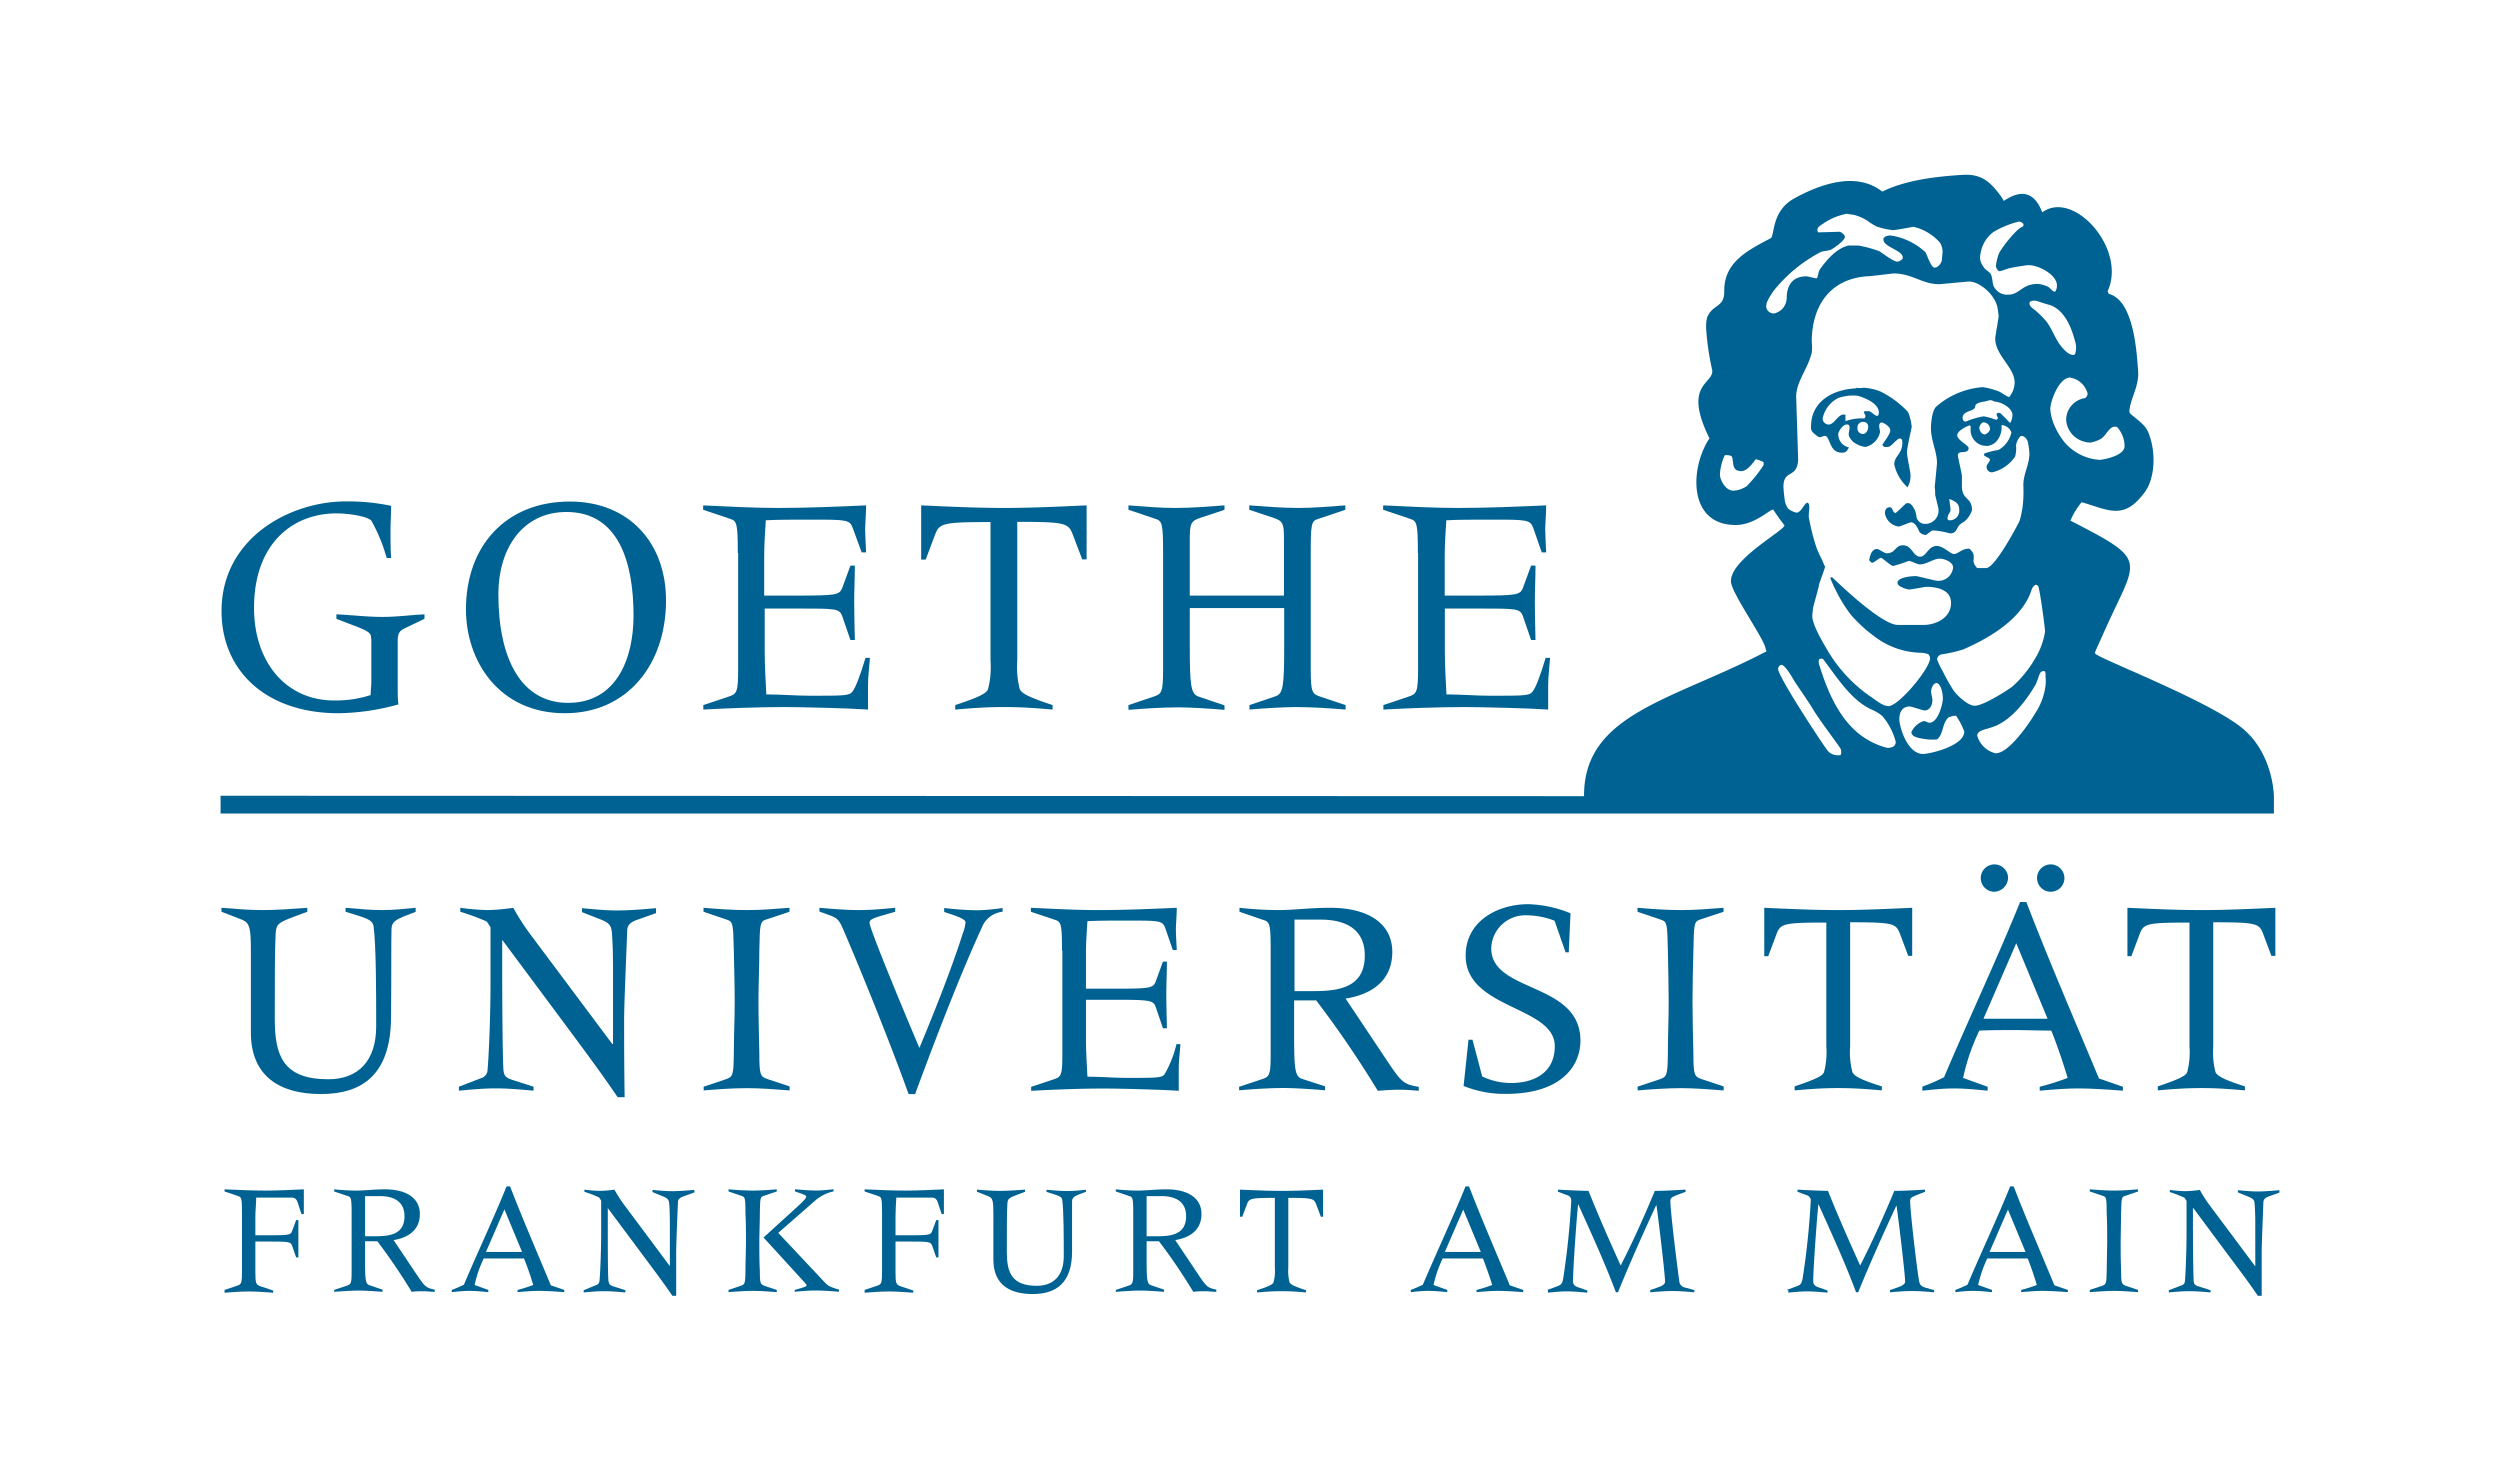 <svg id="fbe42c5a-d4f2-4d5f-915e-bf8bbc4ca516" data-name="Ebene 1" xmlns="http://www.w3.org/2000/svg" viewBox="0 0 340 200">
  <defs>
    <style>
      .f525643c-8f65-4684-ad01-c6dfcaaf1bd2 {
        fill: #fff;
      }

      .b6ec67c3-ac88-4c20-b7de-be7994af8b9c, .e49e31aa-393f-4d76-b2f3-85083411b218 {
        fill: #006292;
      }

      .b6ec67c3-ac88-4c20-b7de-be7994af8b9c {
        fill-rule: evenodd;
      }
    </style>
  </defs>
  <rect class="f525643c-8f65-4684-ad01-c6dfcaaf1bd2" width="341" height="200"/>
  <g>
    <path class="e49e31aa-393f-4d76-b2f3-85083411b218" d="M278,91.26a.62.62,0,0,0-.41.12c-.25.15-.5,1.32-.79,1.8-1.26,2.1-3,4.45-5.32,5.51a10.84,10.84,0,0,1-1.36.45c-.47.12-1.22.36-1.22.9a3.41,3.41,0,0,0,2.51,2.41c1.91,0,4.86-4.54,5.37-5.43a8.94,8.94,0,0,0,1.41-3.74,6,6,0,0,0,0-1.27c0-.18.06-.74-.21-.75ZM263.4,92.89c-.4,0-.73.53-.77,1.14,0,.22.18,1,.18,1.18,0,.48-.24,1.41-1.09,1.41-.23,0-1.73-.54-2-.54-.94,0-1.41.69-1.41,1.73s1.08,4.73,3.23,4.73c.86,0,5.6-1.07,5.6-3.05a9.33,9.33,0,0,0-1.11-2.14h-.31a4.28,4.28,0,0,0-.71.21c-.93.84-.65,2.26-1.57,3a7.23,7.23,0,0,1-1.25,0c-.94-.13-2.24-.24-2.24-1a2.79,2.79,0,0,1,1.69-1.5c.22,0,.54.23.77.23,1.16,0,1.82-2.54,1.82-3.33,0-.48-.17-1.9-.87-2.09Zm-21.12-2.47c-.23,0-.46.32-.46.55,0,1.08,6.4,10.8,6.85,11.25a1.88,1.88,0,0,0,1.44.49c.22,0,.18,0,.26-.12s0-.64,0-.64c0-.23-2.85-3.87-3.86-5.59-.48-.82-2.28-3.41-2.46-3.71s-1.24-2.23-1.78-2.23Zm5.2-.81c-.23.13-.1.68-.1.68,1.07,3.5,2.9,8.39,7,10.53a9.45,9.45,0,0,0,2.3.89c.25,0,1.14,0,1.14-.82A8.85,8.85,0,0,0,256,97.38a5.78,5.78,0,0,0-1.56-.92c-2.73-1.31-4.57-4.29-6.52-6.85a.71.71,0,0,0-.42,0ZM276.89,79.5a1.19,1.19,0,0,0-.58.67c-1.25,4-5.81,6.63-9.28,8.14a18.9,18.9,0,0,1-3,.69.78.78,0,0,0-.59.66,9.45,9.45,0,0,0,.79,1.66,25.84,25.84,0,0,0,1.43,2.55c.41.61,2,2.2,3,2.11,1.38-.12,4.82-2.43,5-2.59a15.31,15.31,0,0,0,3.06-3.74,10,10,0,0,0,1.41-3.77c0-.23-.45-4-.85-5.89-.08-.37-.18-.39-.46-.49ZM266.46,69.44c0-.92-.37-1.2-1.35-1.58.07.86.16,1.12.16,1.54,0,.22-.36.62-.36.85,0,0-.11.29,0,.41s.09.1.32.1a1.29,1.29,0,0,0,1.23-1.32Zm3.32-12c-.33,0-.6.55-.59.73,0,.37.3.91.73.91.22,0,.74-.41.72-.78a.91.91,0,0,0-.86-.86Zm11.79-6.1c-1.57,0-2.73,3.25-2.73,4.28a6.85,6.85,0,0,0,.63,2.4,10,10,0,0,0,1.31,2.13,6.86,6.86,0,0,0,4.75,2.39c.38,0,3.41-.5,3.41-1.87a3.92,3.92,0,0,0-1-2.58c-1-.4-1.42,1.12-2.23,1.6a4.27,4.27,0,0,1-1.43.5,2.89,2.89,0,0,1-1-.18A3.27,3.27,0,0,1,281,57.15a3,3,0,0,1,2.51-3c.15,0,.41-.36.41-.61a2.93,2.93,0,0,0-2.37-2.18Zm-10.88,3.09c-.23,0-.68.19-.91.19,0,0-1.14.17-1.14.59,0,.82-1.73.55-1.73,1.64,0,.23.18.5.41.5a10.8,10.8,0,0,1,2.46-.73,8.49,8.49,0,0,1,1.64.46c.23,0,.21-.11.32-.23-.1-.2-.19-.28-.19-.5s.08-.11.15-.19H272c.53.45,1,1,1.39,1.37a2.54,2.54,0,0,0,.31-1.05c0-1-1.45-1.75-2.23-1.84-.29,0-.5-.21-.73-.21Zm-36.12,7.48a7,7,0,0,0-.66,2.63c0,.68.73,2.19,1.82,2.19a3.51,3.51,0,0,0,1.07-.22,5.39,5.39,0,0,0,.73-.37,18.4,18.4,0,0,0,2.29-2.84.73.73,0,0,0,0-.47,8.31,8.31,0,0,0-1-.38c-.14,0-1,1.63-2.05,1.63a2.85,2.85,0,0,1-.57-.12c-.72-.46-.37-1.45-.73-1.94a1.77,1.77,0,0,0-.86-.11Zm13.68,15c-.1.56-.87,2.47-.87,2.68s-.82,3-.82,3.19-.09.82-.09,1c0,1.22,1.53,3.75,2.21,4.9a20,20,0,0,0,5.63,6c.67.43,1.64,1.29,2.42,1.34a.47.47,0,0,0,.24,0c1.59-.35,5.52-5.2,5.52-6.48a.87.87,0,0,0-.24-.57,3.47,3.47,0,0,0-1-.19,10.82,10.82,0,0,1-5.47-1.63,19.93,19.93,0,0,1-4-3.47,18.84,18.84,0,0,1-2.09-3.36l-.32-.63-.43-1c0-.15.05-.14,0-.17h.23c.53.45,6.58,6.42,8.92,6.47h3.55c1.48,0,3.7-.86,3.7-3,0-1.88-2.09-2.18-3.37-2.18-.22,0-1.83.34-2.32.36-.24,0-1.59-.36-1.59-.91,0-.78,2-.91,2.5-.91.23,0,2.69.64,2.92.64a2,2,0,0,0,2.14-1.82c0-.72-1.15-1.19-1.82-1.19-.85,0-1.76.78-2.75.78-.23,0-1.21-.48-1.44-.48a22.38,22.38,0,0,1-2.13.69c-.36,0-1.44-1.1-1.67-1.1s-.94.66-1.17.66-.29-.26-.45-.32c.07-.17.19-1.55,1.1-1.55.23,0,1,.59,1.27.59,1.28,0,1.15-1.09,2.23-1.09,1.27,0,1.37,1.55,2.36,1.55.81,0,1.09-1.46,2.24-1.46.93,0,1.85,1.1,2.36,1.1s1.07-.73,2-.73c.22,0,.56.5.65.78a2.75,2.75,0,0,1,0,.81,1.22,1.22,0,0,0,.26.76c.12.13.14.29.37.29h1.08c1.25,0,4.51-6.25,4.58-6.5a14,14,0,0,0,.39-1.88,17,17,0,0,0,.1-2.69c-.08-1.66.82-2.89.82-4.55a10.64,10.64,0,0,0-.22-1.56c-.14-.52-.68-.92-1-.75a2.39,2.39,0,0,0-.6,1.22,4.25,4.25,0,0,1-.12,1.53,5.1,5.1,0,0,1-3.15,2.16.74.74,0,0,1-.73-.82c0-.23.45-.64.45-.87s-.3-.3-.73-.56c0,0-.17-.09,0-.32a9.41,9.41,0,0,1,1.88-.47,3.64,3.64,0,0,0,1.77-2.38,1.54,1.54,0,0,0-1.19-1c-.22,0-.15.12-.15.12a2.85,2.85,0,0,1-.83,2.23,2.35,2.35,0,0,1-1.06.48,4.29,4.29,0,0,1-.75-.08A2.18,2.18,0,0,1,268,58.33c0-.29.12-.18-.12-.49-.24.06-1.7.71-1.7,1.36s1.55,1.37,1.55,1.73c0,.94-1.46.19-1.46,1,0,.23.55,2.54.55,2.77v1.39c0,2,1.37,1.45,1.37,3.31A3.36,3.36,0,0,1,267.06,71a2.12,2.12,0,0,0-.63.46,3.93,3.93,0,0,0-.36.61.89.89,0,0,1-1.1.41,10.09,10.09,0,0,0-2.11-.34c-.23,0-.78.61-1,.61a1.18,1.18,0,0,1-.77-.35c-.11-.11-.5-1.36-1.18-1.36-.23,0-1.47.57-1.69.57a2.16,2.16,0,0,1-1.87-1.82c0-.06,0-.8.64-.8.47,0,.3.56.77.8.57-.37,1.37-1.36,1.59-1.36a.78.78,0,0,1,.48.1,2.66,2.66,0,0,1,.8,1.72,1.19,1.19,0,0,0,1.18,1,1.8,1.8,0,0,0,1.82-2c0-.23-.45-1.82-.45-2.05s0-.12,0-.22a6.11,6.11,0,0,0-.06-.73c0-.08.31-3.05.31-3.28,0-1.56-.82-3.06-.82-4.69,0-.67.12-2.44.74-3a10.86,10.86,0,0,1,6.32-2.63,10.3,10.3,0,0,1,2.35.66,9,9,0,0,0,1.21.71,3.14,3.14,0,0,0,.76-2c0-2.08-2.64-3.66-2.64-6,0-.23.46-2.78.46-3s-.08-.7-.13-1.05c-.25-1.79-2.4-3.68-3.88-3.68-.23,0-3.87.36-4.1.36-2.25,0-3.68-1.46-6.14-1.46-.23,0-2.47.31-3.65.39-5,.35-7.51,4-7.51,8.9a7.07,7.07,0,0,1,0,1.49c-.58,2.3-2.12,3.92-2.12,6l.27,8.6c-.18,2.58-2,1.21-2,3.64a17.24,17.24,0,0,0,.21,2,2.42,2.42,0,0,0,.46,1,2.84,2.84,0,0,0,1.11.51c.62,0,1-1.2,1.46-1.37.51.15.14,1.35.21,2a29.65,29.65,0,0,0,1,4c.15.46.32.76.45,1.1a14,14,0,0,1,.71,1.57ZM276.79,40.9a1.22,1.22,0,0,0-.68.11.36.36,0,0,0-.09.34c0,.33.57.69.74.83a12.17,12.17,0,0,1,1.6,1.61c.74,1,1.15,2.3,1.94,3.28.64.78,1.13,1.2,1.68,1.2a.26.26,0,0,0,.26-.22,3.14,3.14,0,0,0,.11-.87,3,3,0,0,0-.12-.69c-.46-1.76-1.4-4.49-3.7-5.08-.57-.14-1.51-.51-1.74-.51Zm-2.28-10.75a12.38,12.38,0,0,0-3.4,1.4,4.51,4.51,0,0,0-1.76,2.95,2.13,2.13,0,0,0,0,1,3,3,0,0,0,.56,1c.23.27.7.5.85.81.29.6.15,1.39.51,1.83a2,2,0,0,0,1.88.93c1.54,0,1.8-1.46,4-1.46a4.49,4.49,0,0,1,1.39.39c.28.14.77.87,1,.61a1.4,1.4,0,0,0,.2-.82c0-1.38-2.41-2.73-3.87-2.73-.23,0-1.65.22-2.47.39-.44.09-1.22.43-1.45.43s-.5-.4-.5-.77a7.47,7.47,0,0,1,.37-1.55c.18-.54,2.33-3.43,3.25-3.73a.25.25,0,0,0,.12-.23.29.29,0,0,0-.12-.27.84.84,0,0,0-.57-.19Zm-23.26-1.09A8.24,8.24,0,0,0,248,30.38c-.25.2-.83.43-.83.87a.46.46,0,0,0,.11.35c.23,0,2.94-.08,2.94-.08.26.09.69.45.69.68,0,.54-1.66,1.65-1.89,1.75-.42.19-1.06.16-1.46.36a20,20,0,0,0-6.27,5.15,8.57,8.57,0,0,0-1,1.67,2.28,2.28,0,0,0-.09.63,1.05,1.05,0,0,0,1.1.87,2.35,2.35,0,0,0,1.13-.66,2.28,2.28,0,0,0,.56-1.39c0-1.71.74-3,2.68-3,.22,0,1.13.27,1.36.27s.22-.84.47-1.2c1-1.43,2.3-2.85,3.86-3.26.09,0,.26,0,1.36,0a16.93,16.93,0,0,1,2.81.75c.29.11,1.89,1.44,2.52,1.44.18,0,.73-.22.73-.55,0-1-2.64-1.43-2.64-2.46,0-.49.84-.55.95-.55a8.91,8.91,0,0,1,4.76,2.27c.16.17.75,2.11,1.25,2.11s1-.68,1-1.1c0-.22.09-.86.09-1.09a2.55,2.55,0,0,0-.32-1.17,6.94,6.94,0,0,0-3.64-2.2s-2.43.46-2.82.46a10.28,10.28,0,0,1-2.17-.49,8.27,8.27,0,0,1-1.36-.85,7.16,7.16,0,0,0-1.8-.76c-.23,0-.59-.09-.82-.09Zm-35.82,79.22c-.05-11.24,12-13,24.82-19.7l-.11-.29c-.1-1.29-4.68-7.63-4.73-9.2-.11-3,7.22-6.89,7.28-7.64-.53-.7-1.06-1.41-1.53-2.15-.52,0-2.52,2.1-5.11,2.1-6.5,0-6.25-7.75-3.56-11.79-3.71-7.47.63-7.35.37-9.29a35.7,35.7,0,0,1-.82-5.58,5.56,5.56,0,0,1,.12-1.54c.76-1.91,2.37-1.29,2.34-3.62-.05-4,3.34-5.6,6.31-7.18.56-.3.07-3.69,3.18-5.4,3.63-2,8.48-3.7,12-.94,3.21-1.59,7.38-2.06,10.92-2.28,2.63-.16,3.81,1,5.25,2.95l.36.59c2.56-1.72,4.22-1.05,5.23,1.56,4.26-3.16,11.55,5,8.88,10.74l.15.34c3.4.87,3.81,7.82,4,10.45.18,2.13-1.06,3.74-1.19,5.56,0,.23.36.48.51.6,1.57,1.31,2,1.55,2.5,3.59s.41,5-.95,6.82c-2.83,3.85-4.9,2.35-8.55,1.32a9.79,9.79,0,0,0-1.52,2.51c11.09,5.69,9,5,4.33,15.68-.11.27-1,2.16-1,2.3s.28.27.36.32c2,1.16,15.84,6.58,19.89,10.1s4.09,9.09,4.09,9.09l0,2.34H30v-2.42l185.43.06Z"/>
    <path class="b6ec67c3-ac88-4c20-b7de-be7994af8b9c" d="M253.44,57.38a.73.73,0,0,0-.82.82.74.74,0,0,0,.77.82c.36,0,.68-.49.68-.91a.63.63,0,0,0-.63-.73Zm-2.15-3.55a6.82,6.82,0,0,0-1.29.3,4,4,0,0,0-2.12,2.79.84.84,0,0,0,.82.82c.73,0,1.28-1.36,2-1.36.23,0,.2,0,.28.06,0,.26,0,.53,0,.84a6.61,6.61,0,0,1,2.61-.37c0-.12.11-.12.11-.35s-.18-.23-.18-.46,0-.1.06-.18h.61c.23,0,.83.64,1.06.64s.27-.23.27-.46c0-1.24-1.9-2-2.86-2.27a6,6,0,0,0-1.38,0Zm1.19-1.1a2,2,0,0,0,.91,0,7.44,7.44,0,0,1,2.3.49,13,13,0,0,1,3.8,2.81,6.85,6.85,0,0,1,.5,2c0,.23-.64,2.76-.64,3.51,0,.53.46,2.64.46,2.86a3,3,0,0,1-.39,1.87,6,6,0,0,1-1.8-3.09c0-1.2,1.1-1.39,1.1-3,0-.3-.06-.55-.37-.55s-1.19,1.1-1.42,1.1c0,0-.49.15-.73,0a.93.93,0,0,1-.21-.22c.38-.63,1.09-1.48,1.09-2s-1-1.09-1.22-1.05c-.56.18-.14,1-.18,1.33a2.64,2.64,0,0,1-2,2,3.77,3.77,0,0,1-1.65-.69c-.95-1-.49-1.16-.49-2,0-.23-.09-.14-.07-.29-.06,0-.06-.08-.29-.08-.6,0-1.18,1-1.18,1.32a1.85,1.85,0,0,0,1.45,1.8c-.3.63-.51.71-1,.71-1.72,0-1.52-2.28-2.28-2.28-.23,0-.45.18-.68.18s-.67-.42-.87-.59a.92.92,0,0,1-.32-.87c0-3.15,2.57-5,6.15-5.19Z"/>
    <path class="e49e31aa-393f-4d76-b2f3-85083411b218" d="M56.55,124l-1.7.66c-1,.42-1.56.77-1.6,1.59-.07,2.17,0,5.34-.07,12.24-.08,7.52-3.76,10.3-9.53,10.3-5.62,0-9.53-2.43-9.53-8.36V129.54c0-3.25-.11-4-1.2-4.46L30.12,124v-.54c1.91.15,3.73.31,5.54.31,2.06,0,4.07-.16,6.13-.31V124l-1.78.66c-2.14.81-2.45,1-2.52,2.32-.12,2.29-.12,5.62-.12,11.59,0,5,1.12,8.21,7.28,8.21,4.08,0,6.51-2.52,6.51-7.17s0-10.92-.35-13.6c-.07-.69-.65-1-1.7-1.35L47,124v-.54c1.67.15,3.33.31,5,.31,1.47,0,3-.16,4.53-.31V124Z"/>
    <path class="e49e31aa-393f-4d76-b2f3-85083411b218" d="M89.18,124.2l-2.6.92c-.85.31-1.24.7-1.28,1.4-.11,3.14-.42,10-.42,12.24,0,1.59,0,6,.07,10.46H84c-2.49-3.68-5.16-7.21-7.79-10.77l-7.87-10.58H68.3v4.34c0,5.12.07,12.75.19,13.49s.39.92,1.51,1.27l2.56.82v.54c-1.71-.15-3.45-.31-5.15-.31s-3.29.16-5,.31v-.54l2.94-1.13a1.26,1.26,0,0,0,.93-.89c.15-1.24.43-7,.43-12v-7.67l-.51-.77A30.74,30.74,0,0,0,62.6,124v-.54a31.1,31.1,0,0,0,3.72.31,27.42,27.42,0,0,0,3.49-.31,30.52,30.52,0,0,0,2.48,3.83l11,14.72.08-.07v-9.38c0-1.86,0-3.76-.15-5.65-.08-1.09-.39-1.4-1.52-1.86l-2.55-1v-.54c1.58.15,3.21.31,4.8.31,1.74,0,3.49-.16,5.27-.31v.74Z"/>
    <path class="e49e31aa-393f-4d76-b2f3-85083411b218" d="M95.68,147.79l3-1c1-.35,1.08-.51,1.12-3.49,0-2.32.12-4.68.12-7s-.08-4.69-.12-7c-.08-3.64-.12-3.91-.85-4.19L95.68,124v-.54c1.85.15,3.75.31,5.92.31,1.94,0,3.83-.16,5.77-.31V124l-3.25,1.08c-.74.28-.78.55-.85,4.19,0,2.32-.12,4.69-.12,7s.08,4.69.12,7c0,3,.15,3.14,1.12,3.49l3,1v.54c-1.82-.15-4.06-.31-5.77-.31-1.94,0-4.19.16-5.92.31v-.54Z"/>
    <path class="e49e31aa-393f-4d76-b2f3-85083411b218" d="M111.44,123.46c1.78.15,3.6.31,5.38.31s3.3-.16,4.93-.31V124l-1.36.39c-1.78.5-2.13.69-2.13,1.12,0,.82,5,12.86,6.78,17,2.36-5.65,4.53-11.23,5.89-15.54a5.18,5.18,0,0,0,.38-1.55c0-.42-1.2-.85-2.9-1.39v-.54a43.57,43.57,0,0,0,4.41.31,27.4,27.4,0,0,0,3.53-.31V124a3.39,3.39,0,0,0-2.83,2.17c-2.44,5.31-5.5,12.94-9.06,22.62h-.89c-2.52-7-6.48-16.81-8.91-22.43-.62-1.43-.89-1.55-2.14-2l-1.08-.39v-.54Z"/>
    <path class="e49e31aa-393f-4d76-b2f3-85083411b218" d="M144.43,129.27c0-3.64-.12-3.91-1-4.19L140.2,124v-.54c3.22.15,6.16.31,9.11.31,3.68,0,7.33-.16,10.73-.31,0,1-.12,2.36-.12,2.94s.08,1.9.12,2.8h-.54l-1-2.91c-.39-1.09-.69-1.09-5.15-1.09-2.25,0-4,0-5.46.08-.08,1.35-.2,2.79-.2,4.41v4.77h4c4.69,0,5.12-.08,5.47-.93l1-2.75h.54c0,1.47-.08,2.94-.08,4.38,0,1.59.05,3.06.08,4.68h-.54l-1-2.94c-.35-.85-.78-.93-5.47-.93h-4v5.27c0,1.78.12,3.56.2,5.19,1.82,0,3.64.16,5.38.16,4.14,0,4.73,0,5.12-.5A15.27,15.27,0,0,0,160,142h.54c-.08,1.12-.23,2.28-.23,3.41v2.94c-2-.15-8-.31-10.15-.31-3.41,0-7.13.16-9.92.31v-.54l3-1c1.09-.35,1.24-.51,1.24-3.49v-14Z"/>
    <path class="e49e31aa-393f-4d76-b2f3-85083411b218" d="M168.57,147.79l3-1c1.08-.35,1.24-.51,1.24-3.49v-14c0-3.64-.11-3.91-1-4.19L168.57,124v-.54a50.34,50.34,0,0,0,5.34.31c2,0,4.22-.31,7-.31,5.11,0,8.44,2.09,8.44,6s-2.78,5.77-6.35,6.35l5.34,8c2.25,3.37,2.45,3.64,4.61,4v.54c-.89-.08-1.81-.15-2.7-.15s-1.91.07-2.87.15A140.07,140.07,0,0,0,179,136.05h-3v4.45c0,5,.11,5.93,1.12,6.24l3.09,1v.54c-1.66-.15-4.26-.31-5.61-.31-2,0-4.22.16-6.08.31v-.54Zm7.48-13h2.63c3.6,0,6.93-.58,6.93-4.84,0-3.41-2.36-4.88-6-4.88-1.24,0-2.4,0-3.56,0v9.69Z"/>
    <path class="e49e31aa-393f-4d76-b2f3-85083411b218" d="M199.72,141.4h.54l1.32,5a9.15,9.15,0,0,0,3.94.89c3.1,0,5.93-1.39,5.93-5,0-5.5-12.12-5-12.12-12.32,0-4.69,4.33-7,8.52-7a16.24,16.24,0,0,1,5.74,1.24l-.24,5.31h-.43l-1.5-4.3a10.68,10.68,0,0,0-3.92-.74,4.62,4.62,0,0,0-4.69,4.5c0,6.08,12.13,4.53,12.13,12.55,0,3.37-2.52,7.24-10.15,7.24a14.87,14.87,0,0,1-5.74-1.08l.67-6.31Z"/>
    <path class="e49e31aa-393f-4d76-b2f3-85083411b218" d="M222.7,147.79l3-1c1-.35,1.09-.51,1.13-3.49,0-2.32.11-4.68.11-7s-.07-4.69-.11-7c-.07-3.64-.12-3.91-.85-4.19L222.7,124v-.54c1.86.15,3.76.31,5.93.31,1.94,0,3.84-.16,5.77-.31V124l-3.25,1.08c-.74.28-.78.55-.85,4.19-.05,2.32-.12,4.69-.12,7s.07,4.69.12,7c0,3,.15,3.14,1.12,3.49l3,1v.54c-1.82-.15-4.06-.31-5.77-.31-1.94,0-4.19.16-5.93.31v-.54Z"/>
    <path class="e49e31aa-393f-4d76-b2f3-85083411b218" d="M239.92,123.46c3.37.15,6.7.31,10.07.31s6.7-.16,10.07-.31V130h-.54l-1.16-3.1c-.54-1.31-.94-1.47-6.74-1.47v16.89a10.38,10.38,0,0,0,.31,3.49c.23.51,1,1,4,1.94v.54c-1.83-.15-3.53-.31-5.93-.31s-4.11.16-5.93.31v-.54c2.95-1,3.8-1.43,4-1.94a10.67,10.67,0,0,0,.31-3.49V125.47c-5.81,0-6.2.16-6.74,1.47l-1.16,3.1h-.54v-6.58Z"/>
    <path class="e49e31aa-393f-4d76-b2f3-85083411b218" d="M261.44,147.78a24.37,24.37,0,0,0,2.95-1.28c3.37-7.94,7.55-16.85,10.34-23.83h.85c3.1,8.06,6.59,16.12,9.88,24l3.25,1.13v.53c-2-.14-4.06-.3-6.12-.3-1.74,0-3.44.16-5.19.3v-.53a34.65,34.65,0,0,0,3.8-1.2c-.47-1.63-1.7-5.27-2.24-6.44-1.63,0-3.3-.07-4.93-.07s-3.21,0-4.84.07a28.83,28.83,0,0,0-2.21,6.44l3.34,1.2v.53c-1.52-.14-3-.3-4.58-.3s-2.86.16-4.3.3v-.53Zm9.77-26.5a1.86,1.86,0,1,1,1.89-1.94,1.95,1.95,0,0,1-1.89,1.94Zm3,7-4.46,10.27h8.72l-4.26-10.27Zm4.69-7a1.86,1.86,0,0,1,0-3.72,1.86,1.86,0,1,1,0,3.72Z"/>
    <path class="e49e31aa-393f-4d76-b2f3-85083411b218" d="M289.31,123.46c3.36.15,6.7.31,10.07.31s6.7-.16,10.07-.31V130h-.54l-1.16-3.1c-.54-1.31-.93-1.47-6.75-1.47v16.89a10.67,10.67,0,0,0,.31,3.49c.24.51,1.05,1,4,1.94v.54c-1.82-.15-3.52-.31-5.92-.31s-4.11.16-5.93.31v-.54c2.94-1,3.8-1.43,4-1.94a10.67,10.67,0,0,0,.31-3.49V125.47c-5.81,0-6.2.16-6.74,1.47l-1.16,3.1h-.54v-6.58Z"/>
    <path class="e49e31aa-393f-4d76-b2f3-85083411b218" d="M50.47,86.85c0-.69-.18-.95-2.12-1.69l-2.6-1v-.61c2.08.09,4.16.35,6.23.35s3.85-.26,5.75-.35v.61L55,85.47c-.78.39-.91.82-.91,1.73v6.66c0,.43,0,1.17.09,1.94A31.61,31.61,0,0,1,46.05,97c-9.86,0-15.92-5.76-15.92-13.89,0-9.91,9.26-14.92,16.92-14.92a28.9,28.9,0,0,1,6.14.6c0,1.13-.08,2.25-.08,3.34,0,1.25,0,2.5.08,3.76h-.6a22.88,22.88,0,0,0-2.08-5.07c-.43-.56-3-1-4.72-1-6.09,0-11.24,4.2-11.24,12.85,0,7.45,4.41,12.59,10.86,12.59a15.43,15.43,0,0,0,5-.73c0-.66.09-1.3.09-1.6V86.85Z"/>
    <path class="e49e31aa-393f-4d76-b2f3-85083411b218" d="M63.37,82.88c0-8.62,5.41-14.67,14.14-14.67,8,0,13.07,5.58,13.07,13.45C90.58,90.23,85.43,97,76.82,97c-9,0-13.45-7.14-13.45-14.14Zm22.79.86c0-7.23-2-14.11-9.12-14.11-6,0-9.26,5-9.26,11.17,0,8.91,3.16,14.79,9.48,14.79,6.57,0,8.9-6,8.9-11.85Z"/>
    <path class="e49e31aa-393f-4d76-b2f3-85083411b218" d="M100.34,75.22c0-4.07-.13-4.38-1.08-4.67l-3.63-1.22v-.6c3.58.17,6.87.35,10.16.35,4.11,0,8.18-.18,12-.35,0,1.07-.13,2.64-.13,3.28s.09,2.13.13,3.12h-.6L116,71.88c-.43-1.21-.77-1.21-5.75-1.21-2.51,0-4.5,0-6.1.09-.09,1.51-.22,3.11-.22,4.93V81h4.5c5.24,0,5.71-.09,6.1-1l1.13-3.08h.6c0,1.65-.09,3.29-.09,4.89,0,1.77.05,3.42.09,5.23h-.6l-1.13-3.28c-.39-1-.86-1-6.1-1H104v5.88c0,2,.13,4,.22,5.8,2,0,4.07.18,6,.18,4.63,0,5.28,0,5.71-.56s1-2,1.78-4.59h.6c-.09,1.25-.26,2.55-.26,3.8V96.5c-2.25-.17-8.91-.34-11.33-.34-3.81,0-8,.17-11.07.34v-.61L99,94.77c1.22-.39,1.39-.56,1.39-3.9V75.22Z"/>
    <path class="e49e31aa-393f-4d76-b2f3-85083411b218" d="M125.28,68.73c3.77.17,7.49.35,11.25.35s7.48-.18,11.25-.35v7.35h-.6l-1.31-3.46c-.6-1.47-1-1.65-7.52-1.65V89.84a11.89,11.89,0,0,0,.34,3.89c.26.56,1.17,1.08,4.46,2.16v.61c-2-.17-3.94-.34-6.62-.34s-4.59.17-6.62.34v-.61c3.29-1.08,4.24-1.6,4.46-2.16a11.89,11.89,0,0,0,.34-3.89V71c-6.49,0-6.92.18-7.52,1.65l-1.3,3.46h-.61V68.73Z"/>
    <path class="e49e31aa-393f-4d76-b2f3-85083411b218" d="M153.47,95.89l3.33-1.12c1.21-.39,1.38-.56,1.38-3.9V75.22c0-4.07-.13-4.38-1.08-4.67l-3.63-1.22v-.6c2.2.17,4.33.35,6.36.35,2.2,0,4.41-.18,6.7-.35v.6l-3.24,1.08c-1.3.43-1.48.74-1.48,2.86V81h12.81V73.27c0-2.12-.17-2.43-1.47-2.86l-3.25-1.08v-.6c2.3.17,4.5.35,6.71.35,2,0,4.15-.18,6.36-.35v.6l-3.63,1.22c-1,.29-1.08.6-1.08,4.67V90.87c0,3.34.17,3.51,1.38,3.9L183,95.89v.61c-2.08-.17-4.59-.34-6.8-.34-1.51,0-4.4.17-6.27.34v-.61l3.47-1.17c1.12-.34,1.25-1.33,1.25-7V82.7H161.81v5.06c0,5.63.14,6.62,1.26,7l3.46,1.17v.61c-1.86-.17-4.76-.34-6.27-.34-2.21,0-4.72.17-6.79.34v-.61Z"/>
    <path class="e49e31aa-393f-4d76-b2f3-85083411b218" d="M192.83,75.22c0-4.07-.13-4.38-1.09-4.67l-3.63-1.22v-.6c3.59.17,6.88.35,10.17.35,4.11,0,8.18-.18,12-.35,0,1.07-.13,2.64-.13,3.28s.09,2.13.13,3.12h-.6l-1.13-3.25c-.43-1.21-.78-1.21-5.76-1.21-2.5,0-4.49,0-6.09.09-.09,1.51-.22,3.11-.22,4.93V81H201c5.24,0,5.71-.09,6.1-1l1.13-3.08h.6c0,1.65-.09,3.29-.09,4.89,0,1.77.05,3.42.09,5.23h-.6l-1.13-3.28c-.39-1-.86-1-6.1-1h-4.5v5.88c0,2,.13,4,.22,5.8,2,0,4.06.18,6,.18,4.62,0,5.27,0,5.71-.56s1-2,1.78-4.59h.6c-.09,1.25-.26,2.55-.26,3.8V96.5c-2.25-.17-8.92-.34-11.33-.34-3.81,0-8,.17-11.08.34v-.61l3.33-1.12c1.21-.39,1.39-.56,1.39-3.9V75.22Z"/>
    <path class="e49e31aa-393f-4d76-b2f3-85083411b218" d="M30.54,175.43l1.67-.56c.61-.2.7-.29.7-2v-7.86c0-2.05-.07-2.2-.54-2.35l-1.83-.62v-.29c1.91.08,3.67.17,5.45.17s3.57-.09,5.33-.17c0,.49,0,1,0,1.51s0,1.25,0,1.85H41l-.52-1.58c-.24-.66-.5-.66-1.11-.66H34.84c0,.87-.11,1.75-.11,2.61V168h1.92c2.62,0,2.87-.05,3.06-.53l.57-1.54h.3c0,.83,0,1.66,0,2.46s0,1.71,0,2.62h-.3l-.57-1.64c-.19-.48-.44-.52-3.06-.52H34.73v4.1c0,1.67.09,1.76.74,2l1.68.56v.3c-1.18-.08-2.09-.17-3.37-.17-1.07,0-2.11.09-3.24.17v-.3Z"/>
    <path class="e49e31aa-393f-4d76-b2f3-85083411b218" d="M45.45,175.43l1.67-.56c.61-.2.7-.29.7-2v-7.86c0-2.05-.07-2.2-.54-2.35l-1.83-.62v-.29a29.63,29.63,0,0,0,3,.17c1.13,0,2.37-.17,3.91-.17,2.87,0,4.74,1.17,4.74,3.35s-1.57,3.23-3.57,3.55l3,4.48c1.27,1.89,1.37,2,2.59,2.26v.3c-.5,0-1-.08-1.52-.08s-1.07,0-1.61.08a80.93,80.93,0,0,0-4.67-6.88H49.65v2.5c0,2.82.06,3.32.63,3.49l1.74.59v.3c-.94-.08-2.4-.17-3.16-.17-1.11,0-2.37.09-3.41.17v-.3Zm4.2-7.3h1.47c2,0,3.89-.32,3.89-2.72,0-1.91-1.32-2.74-3.36-2.74-.7,0-1.35,0-2,0v5.43Z"/>
    <path class="e49e31aa-393f-4d76-b2f3-85083411b218" d="M61.44,175.43a16.74,16.74,0,0,0,1.65-.71c1.89-4.46,4.24-9.46,5.8-13.37h.48c1.74,4.52,3.7,9,5.54,13.45l1.83.63v.3c-1.16-.08-2.28-.17-3.44-.17-1,0-1.93.09-2.91.17v-.3a20.37,20.37,0,0,0,2.13-.67,36.62,36.62,0,0,0-1.26-3.61c-.91,0-1.85,0-2.76,0s-1.8,0-2.71,0a15.72,15.72,0,0,0-1.24,3.61l1.86.67v.3c-.84-.08-1.69-.17-2.56-.17s-1.61.09-2.41.17v-.3Zm7.15-10.93-2.5,5.76H71l-2.39-5.76Z"/>
    <path class="e49e31aa-393f-4d76-b2f3-85083411b218" d="M94.37,162.19l-1.45.53c-.48.17-.7.39-.72.78-.07,1.76-.24,5.61-.24,6.87,0,.89,0,3.39,0,5.86h-.52c-1.39-2.06-2.89-4-4.36-6l-4.42-5.93h0v2.43c0,2.87,0,7.15.11,7.57s.21.52.85.71l1.43.46v.3c-1-.08-1.93-.17-2.89-.17s-1.85.09-2.78.17v-.3L81,174.8a.69.69,0,0,0,.52-.5c.09-.69.24-3.93.24-6.72v-4.3l-.28-.43a19.36,19.36,0,0,0-2-.77v-.29a18.22,18.22,0,0,0,2.08.17,16.2,16.2,0,0,0,2-.17,18.3,18.3,0,0,0,1.39,2.15l6.15,8.25,0,0v-5.26c0-1,0-2.12-.08-3.17-.05-.61-.22-.79-.85-1.05l-1.43-.59v-.29c.89.08,1.8.17,2.69.17s2-.09,3-.17v.4Z"/>
    <path class="e49e31aa-393f-4d76-b2f3-85083411b218" d="M99.08,175.43l1.67-.56c.54-.2.61-.29.63-2,0-1.31.07-2.63.07-3.93s0-2.63-.07-3.93c0-2.05-.06-2.2-.48-2.35l-1.82-.62v-.29c1,.08,2.1.17,3.32.17s2.15-.09,3.24-.17v.29l-1.83.62c-.41.15-.43.3-.47,2.35,0,1.3-.07,2.63-.07,3.93s0,2.62.07,3.93c0,1.67.08,1.76.62,2l1.68.56v.3c-1-.08-2.28-.17-3.24-.17s-2.35.09-3.32.17v-.3Zm9,0c1.22-.34,1.61-.46,1.61-.61s-.17-.3-.37-.52l-5.48-6,4.59-4.18c.78-.71,1.22-1.17,1.22-1.38s-.61-.38-1.53-.71v-.29c.94.08,1.9.17,2.83.17s1.61-.09,2.41-.17v.29a5.65,5.65,0,0,0-2.37,1.14l-5.15,4.5,6.39,6.8a3.71,3.71,0,0,0,.52.43,7.56,7.56,0,0,0,1.35.48v.3c-1-.08-2.13-.17-3.19-.17s-1.89.09-2.83.17v-.3Z"/>
    <path class="e49e31aa-393f-4d76-b2f3-85083411b218" d="M117.59,175.43l1.67-.56c.61-.2.7-.29.7-2v-7.86c0-2.05-.06-2.2-.54-2.35l-1.83-.62v-.29c1.91.08,3.68.17,5.46.17s3.56-.09,5.32-.17c0,.49,0,1,0,1.51s0,1.25,0,1.85h-.3l-.53-1.58c-.24-.66-.5-.66-1.1-.66H121.9c-.05.87-.11,1.75-.11,2.61V168h1.91c2.63,0,2.87-.05,3.06-.53l.57-1.54h.3c0,.83,0,1.66,0,2.46s0,1.71,0,2.62h-.3l-.57-1.64c-.19-.48-.43-.52-3.06-.52h-1.91v4.1c0,1.67.08,1.76.74,2l1.67.56v.3c-1.17-.08-2.09-.17-3.37-.17-1.06,0-2.11.09-3.24.17v-.3Z"/>
    <path class="e49e31aa-393f-4d76-b2f3-85083411b218" d="M147.69,162.08l-1,.38c-.56.24-.87.43-.89.89,0,1.22,0,3,0,6.86,0,4.22-2.11,5.78-5.35,5.78s-5.35-1.36-5.35-4.68V165.2c0-1.83-.06-2.27-.67-2.5l-1.56-.62v-.29c1.06.08,2.08.17,3.11.17s2.28-.09,3.43-.17v.29l-1,.38c-1.2.45-1.37.54-1.41,1.3-.07,1.29-.07,3.15-.07,6.5,0,2.78.63,4.61,4.09,4.61,2.28,0,3.65-1.42,3.65-4s0-6.13-.2-7.63c0-.4-.36-.57-.95-.76l-1.2-.38v-.29c.93.08,1.87.17,2.83.17s1.67-.09,2.54-.17v.29Z"/>
    <path class="e49e31aa-393f-4d76-b2f3-85083411b218" d="M151.75,175.43l1.67-.56c.61-.2.7-.29.7-2v-7.86c0-2.05-.07-2.2-.55-2.35l-1.82-.62v-.29a29.45,29.45,0,0,0,3,.17c1.12,0,2.36-.17,3.91-.17,2.87,0,4.74,1.17,4.74,3.35s-1.57,3.23-3.57,3.55l3,4.48c1.26,1.89,1.37,2,2.59,2.26v.3c-.5,0-1-.08-1.52-.08s-1.07,0-1.61.08a78.65,78.65,0,0,0-4.67-6.88h-1.68v2.5c0,2.82.07,3.32.63,3.49l1.74.59v.3c-.93-.08-2.39-.17-3.15-.17-1.11,0-2.36.09-3.41.17v-.3Zm4.19-7.3h1.49c2,0,3.88-.32,3.88-2.72,0-1.91-1.32-2.74-3.37-2.74-.69,0-1.34,0-2,0v5.43Z"/>
    <path class="e49e31aa-393f-4d76-b2f3-85083411b218" d="M168.64,161.79c1.89.08,3.76.17,5.65.17s3.76-.09,5.65-.17v3.69h-.3l-.66-1.74c-.3-.74-.52-.83-3.77-.83v9.48a6.08,6.08,0,0,0,.17,2c.12.28.58.54,2.24,1.08v.3c-1-.08-2-.17-3.33-.17s-2.3.09-3.33.17v-.3c1.66-.54,2.14-.8,2.24-1.08a6,6,0,0,0,.18-2v-9.48c-3.27,0-3.48.09-3.78.83l-.65,1.74h-.31v-3.69Z"/>
    <path class="e49e31aa-393f-4d76-b2f3-85083411b218" d="M191.86,175.43a16.74,16.74,0,0,0,1.65-.71c1.89-4.46,4.23-9.46,5.8-13.37h.48c1.74,4.52,3.69,9,5.54,13.45l1.83.63v.3c-1.15-.08-2.28-.17-3.44-.17-1,0-1.93.09-2.91.17v-.3a19.65,19.65,0,0,0,2.13-.67c-.26-.92-1-2.95-1.26-3.61-.91,0-1.85,0-2.76,0s-1.81,0-2.72,0a16.74,16.74,0,0,0-1.24,3.61l1.87.67v.3c-.84-.08-1.69-.17-2.56-.17s-1.61.09-2.41.17v-.3ZM199,164.5l-2.5,5.76h4.89L199,164.5Z"/>
    <path class="e49e31aa-393f-4d76-b2f3-85083411b218" d="M210.43,175.43l1.16-.42c.76-.27.85-.38,1-1.1a105.28,105.28,0,0,0,1.1-10.59.74.74,0,0,0-.56-.78l-1.24-.46v-.29c1.39.08,2.85.14,4.15.17,1.35,3.41,2.85,6.77,4.37,10.15,1.72-3.34,3.22-6.74,4.65-10.15,1.29,0,2.71-.09,4.18-.17v.29l-1,.38c-.89.34-1.07.47-1.07.86,0,1.51,1,9.43,1.2,10.81a1,1,0,0,0,.89,1l1.17.32v.3c-1-.08-2-.17-3-.17s-2,.09-3,.17v-.3l1.07-.37c.73-.24.95-.54.95-.74,0-1.09-1-9.34-1.17-10.41h-.05c-1.91,4.11-3.56,7.85-5.19,11.82h-.28c-1.55-4.13-3.37-8.08-5.14-12h0c-.28,2.87-.69,9-.69,10.45,0,.5.2.71.8.91l1.14.39v.3c-.94-.08-1.86-.17-2.79-.17s-1.69.09-2.55.17v-.3Z"/>
    <path class="e49e31aa-393f-4d76-b2f3-85083411b218" d="M243,175.43l1.15-.42c.76-.27.84-.38,1-1.1a102.9,102.9,0,0,0,1.11-10.59.74.74,0,0,0-.56-.78l-1.24-.46v-.29c1.39.08,2.85.14,4.15.17,1.35,3.41,2.85,6.77,4.37,10.15,1.71-3.34,3.22-6.74,4.65-10.15,1.28,0,2.72-.09,4.17-.17v.29l-.95.38c-.89.34-1.07.47-1.07.86,0,1.51.95,9.43,1.2,10.81.1.67.37.82.89,1l1.17.32v.3c-1-.08-2-.17-3-.17s-2,.09-3,.17v-.3l1.06-.37c.74-.24,1-.54,1-.74,0-1.09-1-9.34-1.18-10.41h0c-1.92,4.11-3.58,7.85-5.21,11.82h-.28c-1.54-4.13-3.37-8.08-5.13-12h0c-.28,2.87-.7,9-.7,10.45,0,.5.2.71.81.91l1.13.39v.3c-.94-.08-1.85-.17-2.78-.17s-1.7.09-2.54.17v-.3Z"/>
    <path class="e49e31aa-393f-4d76-b2f3-85083411b218" d="M265.93,175.43a16.74,16.74,0,0,0,1.65-.71c1.89-4.46,4.24-9.46,5.8-13.37h.48c1.74,4.52,3.7,9,5.54,13.45l1.83.63v.3c-1.16-.08-2.28-.17-3.43-.17-1,0-1.94.09-2.92.17v-.3a20.37,20.37,0,0,0,2.13-.67c-.26-.92-.95-2.95-1.25-3.61-.92,0-1.86,0-2.77,0s-1.8,0-2.72,0a16.74,16.74,0,0,0-1.24,3.61l1.88.67v.3c-.85-.08-1.7-.17-2.57-.17s-1.61.09-2.41.17v-.3Zm7.15-10.93-2.5,5.76h4.89l-2.39-5.76Z"/>
    <path class="e49e31aa-393f-4d76-b2f3-85083411b218" d="M284.21,175.43l1.68-.56c.54-.2.6-.29.62-2,0-1.31.07-2.63.07-3.93s0-2.63-.07-3.93c0-2.05-.06-2.2-.47-2.35l-1.83-.62v-.29c1,.08,2.11.17,3.33.17s2.15-.09,3.23-.17v.29l-1.82.62c-.41.15-.43.3-.48,2.35,0,1.3-.06,2.63-.06,3.93s0,2.62.06,3.93c0,1.67.09,1.76.63,2l1.67.56v.3c-1-.08-2.28-.17-3.23-.17s-2.35.09-3.33.17v-.3Z"/>
    <path class="e49e31aa-393f-4d76-b2f3-85083411b218" d="M310,162.19l-1.46.53c-.48.17-.69.39-.72.78-.06,1.76-.23,5.61-.23,6.87,0,.89,0,3.39,0,5.86h-.52c-1.39-2.06-2.89-4-4.37-6l-4.41-5.93h-.05v2.43c0,2.87.05,7.15.11,7.57s.22.52.85.71l1.43.46v.3c-.95-.08-1.93-.17-2.88-.17s-1.85.09-2.79.17v-.3l1.66-.63a.69.69,0,0,0,.52-.5c.08-.69.23-3.93.23-6.72v-4.3l-.28-.43a18.57,18.57,0,0,0-2-.77v-.29a18.4,18.4,0,0,0,2.09.17,16.38,16.38,0,0,0,2-.17,17,17,0,0,0,1.38,2.15l6.16,8.25,0,0v-5.26c0-1,0-2.12-.09-3.17,0-.61-.22-.79-.85-1.05l-1.43-.59v-.29c.89.08,1.8.17,2.7.17s1.95-.09,2.95-.17v.4Z"/>
  </g>
</svg>
